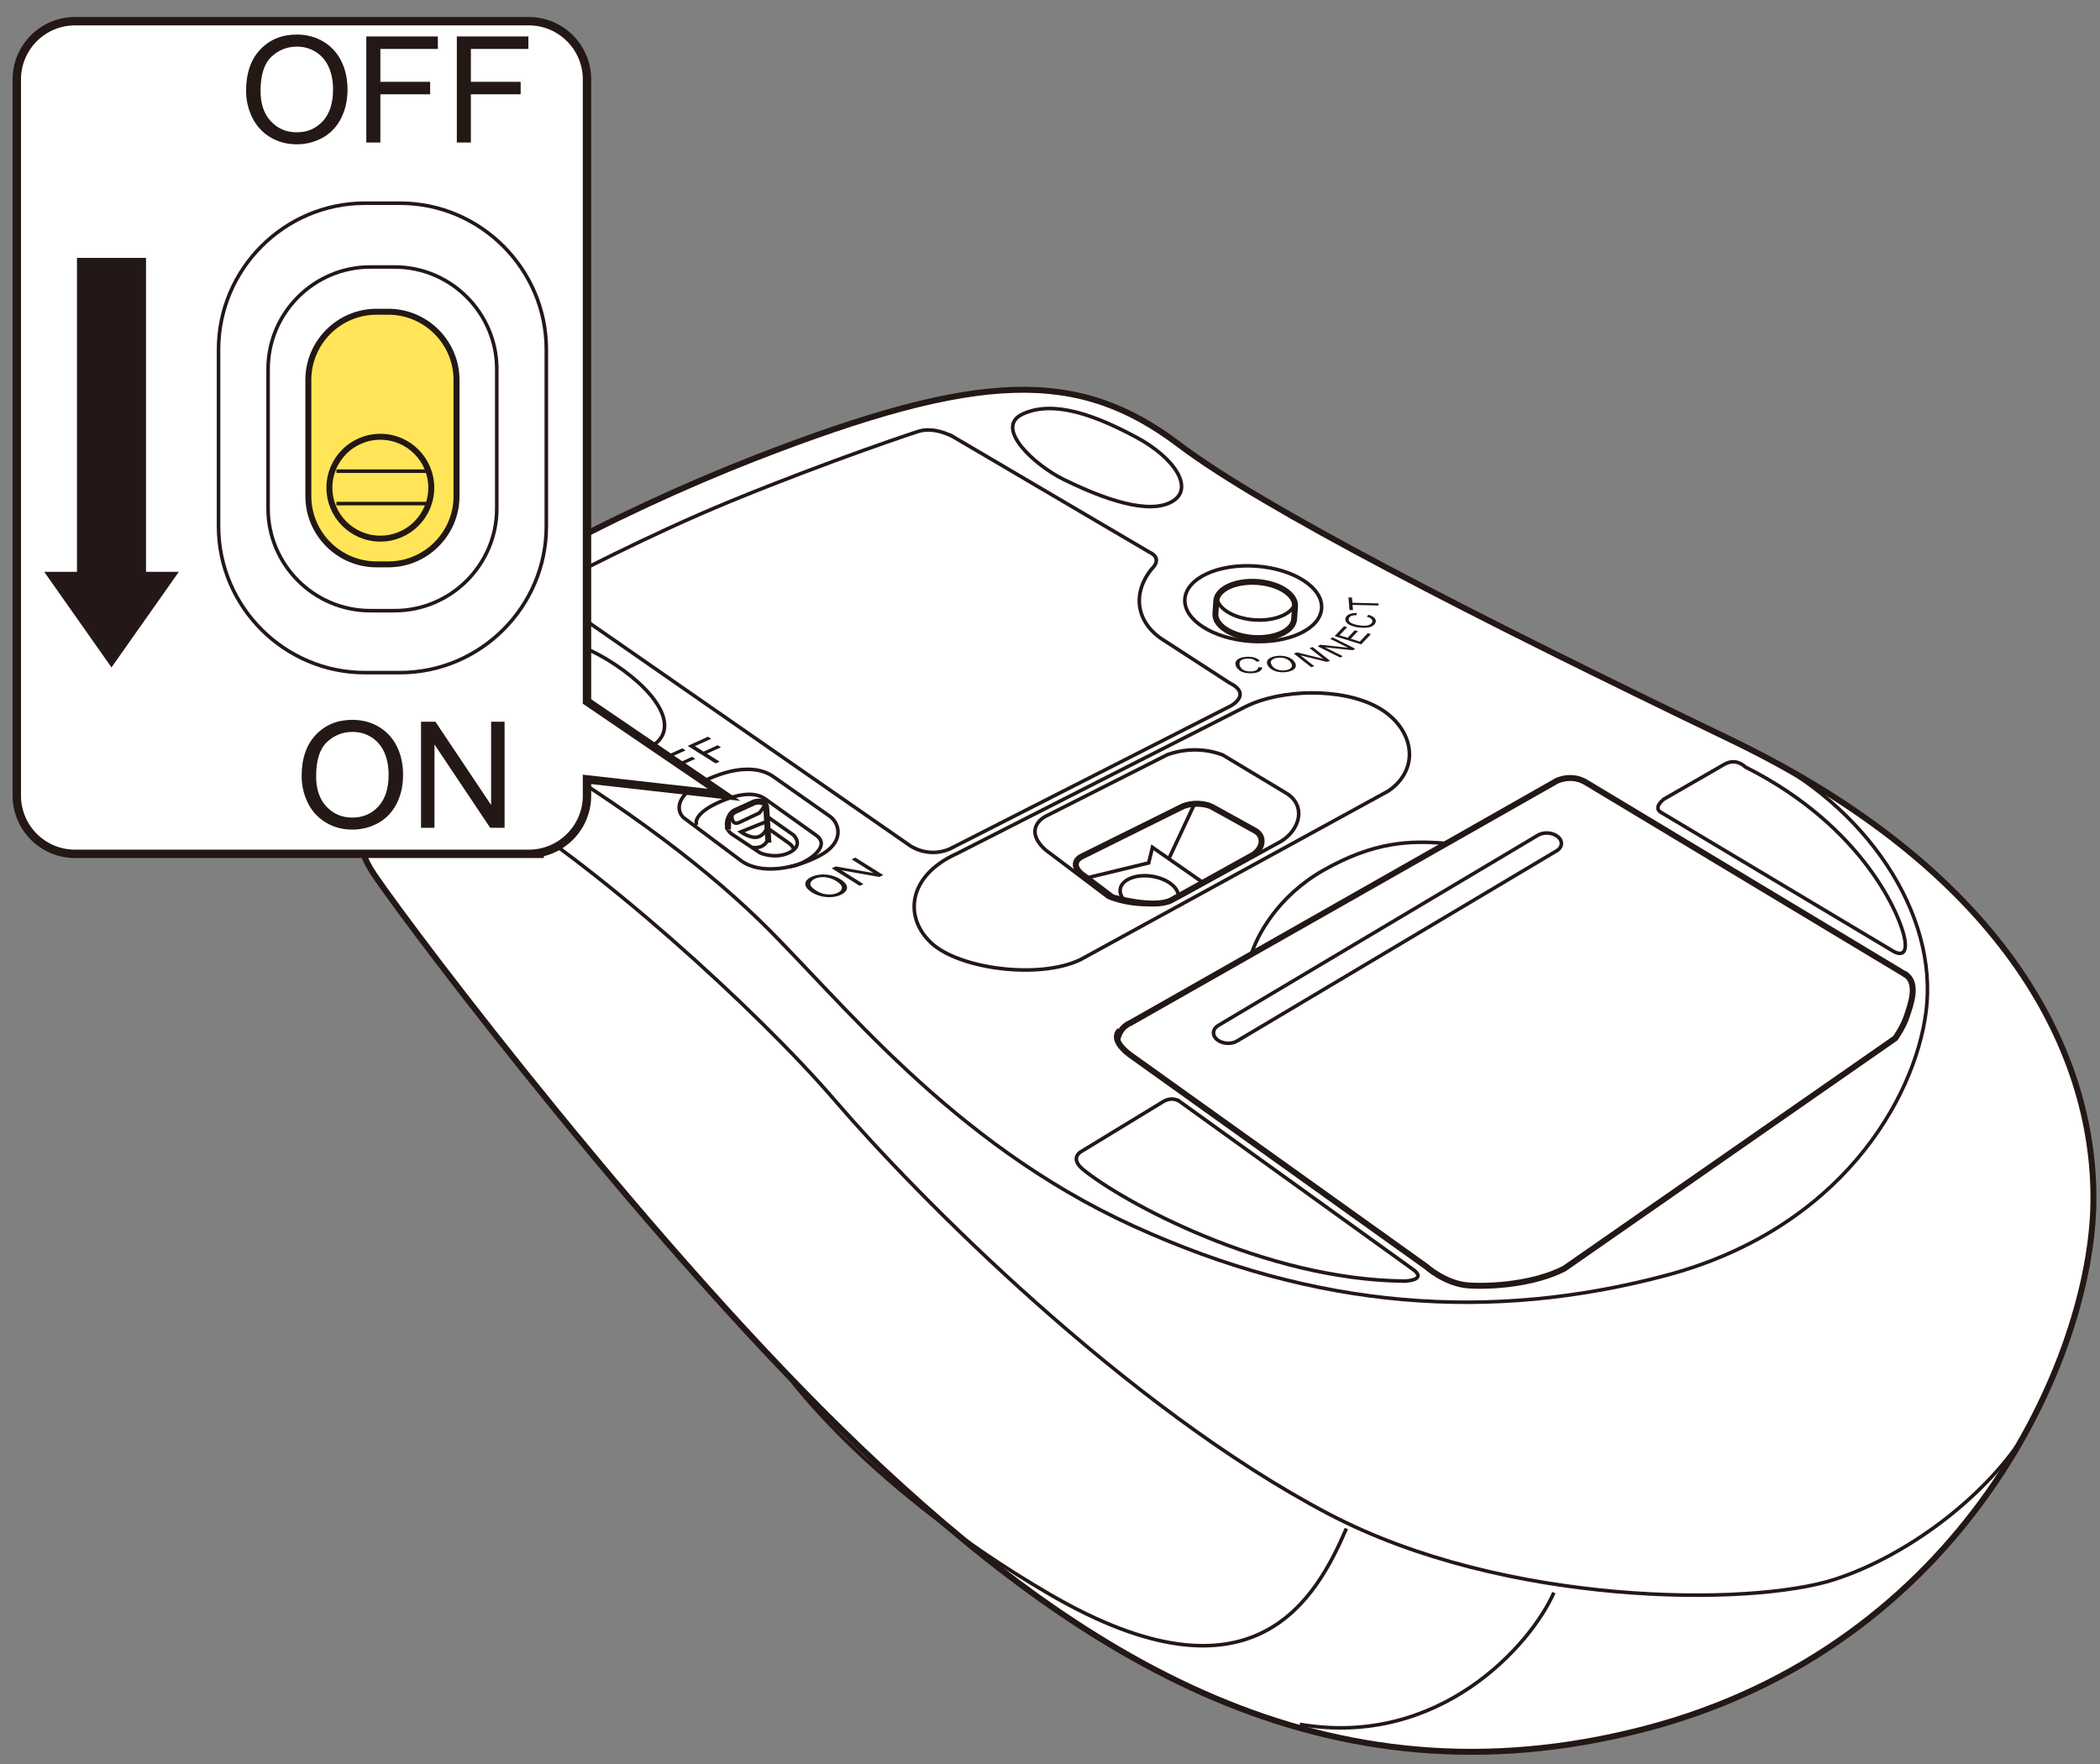 <?xml version="1.0" encoding="utf-8"?>
<!-- Generator: Adobe Illustrator 25.4.8, SVG Export Plug-In . SVG Version: 6.00 Build 0)  -->
<svg version="1.1" xmlns="http://www.w3.org/2000/svg" xmlns:xlink="http://www.w3.org/1999/xlink" x="0px" y="0px"
	 viewBox="0 0 250 210" enable-background="new 0 0 250 210" xml:space="preserve">
<rect x="0" y="0" width="250" height="210" fill="#808080" stroke="none"/>
<g id="レイヤー_2">
	<g>
		<path fill="#FFFFFF" stroke="#231815" stroke-width="0.709" stroke-miterlimit="10" d="M89.923,54.529
			c-16.394,6.373-38.149,17.521-42.12,24.467s-8.413,17.577-3.243,25.145c5.17,7.568,33.666,45.106,57.896,68.231
			c26.102,24.913,55.217,43.339,93.282,33.466s53.308-44.26,53.479-62.836s-11.511-39.707-43.271-54.99
			c-30.715-14.779-55.646-27.564-65.551-35.061C128.333,43.82,116.664,44.133,89.923,54.529z"/>
		<path fill="none" stroke="#231815" stroke-width="0.709" stroke-miterlimit="10" d="M133.02,123.804c0,0,0.162-1.446,1.571-2.035
			l50.712-28.795c0,0,1.813-0.941,3.634,0.247l38.011,22.863"/>
		<path fill="none" stroke="#231815" stroke-width="0.425" stroke-miterlimit="10" d="M148.872,113.895
			c0.724-2.512,3.244-7.202,8.663-10.284c6.058-3.445,10.343-3.541,14.381-3.225"/>
		<path fill="none" stroke="#231815" stroke-width="0.425" stroke-miterlimit="10" d="M197.719,96.698l27.582,16.491
			c0,0,1.891,1.27,1.461-1.346c-0.43-2.615-4.791-13.408-18.985-20.535c0,0-1.063-1.137-2.488-0.321l-7.204,4.149
			C198.085,95.137,196.758,96.124,197.719,96.698z"/>
		<path fill="none" stroke="#231815" stroke-width="0.425" stroke-miterlimit="10" d="M138.488,131.139l-9.809,5.972
			c0,0-1.389,0.765,0.274,2.124c4.599,3.76,21.505,13.124,38.303,13.279c0,0,2.822-0.112,0.86-1.463l-27.642-19.897
			C140.474,131.155,139.642,130.457,138.488,131.139z"/>
		<path fill="none" stroke="#231815" stroke-width="0.425" stroke-miterlimit="10" d="M60.001,69.061
			c-4.696,2.125-14.41,10.114-1.09,17.769s24.053,15.499,31.499,22.733c9.575,9.303,22.675,26.416,44.489,36.379
			s42.572,11.418,63.363,5.912c20.791-5.505,29.703-20.995,31.035-31.453c1.486-11.664-7.162-24.486-20.286-30.864"/>
		<path fill="none" stroke="#231815" stroke-width="0.425" stroke-miterlimit="10" d="M50.2,76.11
			c-2.537,3.131-4.53,12.067,7.793,19.135c12.322,7.067,32.047,24.847,41.504,35.872c9.457,11.025,34.452,36.423,58.767,49.158
			c20.883,10.938,50.117,11.025,60.203,7.732c8.458-2.761,17.581-9.562,22.426-17.002"/>
		<path fill="none" stroke="#231815" stroke-width="0.425" stroke-miterlimit="10" d="M160.283,181.969
			c-3.56,8.235-10.956,22.021-35.366,7.8c-21.258-12.384-30.905-25.705-30.905-25.705"/>
		<path fill="none" stroke="#231815" stroke-width="0.425" stroke-miterlimit="10" d="M184.986,189.595
			c-2.689,6.158-13.58,18.53-30.248,15.683"/>
		
			<ellipse transform="matrix(0.068 -0.998 0.998 0.068 67.287 215.841)" fill="none" stroke="#231815" stroke-width="0.425" stroke-miterlimit="10" cx="149.161" cy="71.909" rx="4.486" ry="8.156"/>
		<path fill="none" stroke="#231815" stroke-width="0.709" stroke-miterlimit="10" d="M144.794,71.542
			c0.097-1.424,2.274-2.435,4.863-2.259s4.609,1.473,4.512,2.897l-0.102,1.505c-0.097,1.424-2.274,2.435-4.863,2.259
			s-4.609-1.473-4.512-2.897L144.794,71.542z"/>
		<path fill="none" stroke="#231815" stroke-width="0.425" stroke-miterlimit="10" d="M148.196,84.17l-34.315,17.464
			c-5.795,2.617-6.316,7.54-3.022,10.619c3.294,3.079,12.808,4.376,17.772,1.988l36.663-20.083c3.948-2.716,2.982-7.583-1.269-9.948
			S152.471,81.995,148.196,84.17z"/>
		<path fill="none" stroke="#231815" stroke-width="0.425" stroke-miterlimit="10" d="M109.162,51.408
			c0,0-10.154,3.331-22.101,8.228c-10.074,4.129-20.242,9.522-20.242,9.522s-1.553,1.841,0.693,3.161l40.756,28.306
			c0,0,2.099,1.57,4.77,0.455l33.513-17.06c0,0,2.56-1.383-0.203-2.739l-7.843-5.084c-3.235-2.037-3.793-5.532-1.386-8.482
			c0,0,1.38-1.204-0.256-1.964l-23.207-13.648C113.656,52.103,111.304,50.641,109.162,51.408z"/>
		<path fill="none" stroke="#231815" stroke-width="0.425" stroke-miterlimit="10" d="M135.203,52.013
			c-4.503-2.394-9.622-4.483-13.439-2.732c-3.532,1.62,1.464,6.134,4.855,7.792c3.391,1.658,9.377,4.272,12.591,2.804
			C142.424,58.409,139.962,54.543,135.203,52.013z"/>
		<path fill="none" stroke="#231815" stroke-width="0.425" stroke-miterlimit="10" d="M73.152,79.062
			c-5.023-3.333-10.807-4.409-13.827-2.758c-3.015,1.649-0.956,6.423,3.397,9.185c4.354,2.762,10.991,5.452,14.628,3.493
			C80.987,87.024,78.72,82.757,73.152,79.062z"/>
		<path fill="none" stroke="#231815" stroke-width="0.425" stroke-miterlimit="10" d="M154.222,71.54
			c-0.097,1.424-2.274,2.435-4.863,2.259s-4.609-1.473-4.512-2.897"/>
		<path fill="none" stroke="#231815" stroke-width="0.425" stroke-miterlimit="10" d="M138.987,89.837l-14.581,7.377
			c-1.284,0.756-1.902,2.206,0.055,3.962l7.467,5.634c0,0,4.406,1.987,8.569-0.065l11.997-6.58c2.301-1.4,3.016-4.272,0.65-5.73
			l-7.542-4.536C145.6,89.898,142.644,88.529,138.987,89.837z"/>
		<path fill="none" stroke="#231815" stroke-width="0.709" stroke-miterlimit="10" d="M140.873,95.967l-12.202,6.054
			c-0.642,0.378-0.951,1.103,0.027,1.981l3.734,2.817c0,0,4.888,1.398,6.969,0.372l9.737-5.406c1.151-0.7,1.508-2.136,0.325-2.865
			l-5.284-2.923C144.179,95.997,142.701,95.313,140.873,95.967z"/>
		<polyline fill="none" stroke="#231815" stroke-width="0.425" stroke-miterlimit="10" points="129.003,104.603 136.747,102.726 
			137.197,100.875 143.36,105.173 		"/>
		
			<line fill="none" stroke="#231815" stroke-width="0.425" stroke-miterlimit="10" x1="139.146" y1="102.234" x2="142.147" y2="95.827"/>
		<path fill="none" stroke="#231815" stroke-width="0.425" stroke-miterlimit="10" d="M133.85,107.16
			c-0.371-0.403-0.557-0.86-0.489-1.313c0.17-1.131,1.855-1.817,3.764-1.53c1.806,0.271,3.166,1.314,3.164,2.384"/>
		<path fill="none" stroke="#231815" stroke-width="0.425" stroke-miterlimit="10" d="M92.065,92.453l6.758,4.746
			c1.109,0.821,1.795,3.057-1.249,4.667c-3.045,1.61-7.003,2.272-9.314,0.624l-6.916-5.176c-1.087-1.146-0.419-2.953,2.486-4.35
			C87.395,91.249,90.278,91.197,92.065,92.453z"/>
		<path fill="none" stroke="#231815" stroke-width="0.709" stroke-miterlimit="10" d="M133.29,122.69c0,0-1.276,0.951,1.19,2.849
			l35.307,25.242c0,0,2.282,2.059,5.038,2.246c2.756,0.188,7.797-0.161,11.382-1.993l39.412-27.422c0,0,0.955-1.319,1.393-2.673
			s1.487-4.051-0.349-5.041"/>
		<path fill="none" stroke="#231815" stroke-width="0.425" stroke-miterlimit="10" d="M94.084,103.165
			c1.523-0.163,5.132-2.315,3.054-3.744l-6.055-4.319c-1.186-0.836-3.061-0.697-5.534,0.422s-2.881,2.194-2.582,2.71"/>
		<path fill="none" stroke="#231815" stroke-width="0.425" stroke-miterlimit="10" d="M86.553,97.724c0,0-0.331,0.954,0.602,1.595
			l3.356,2.226c0,0,1.811,0.789,3.512-0.072c1.701-0.861,0.451-2.056,0.451-2.056l-3.191-2.246"/>
		<g>
			<path fill="#FFFFFF" stroke="#231815" stroke-width="0.709" stroke-miterlimit="10" d="M86.661,98.752l0.025-1.019
				c0,0,0.149-0.878,0.836-1.186l2.291-1.043c0,0,1.406-0.437,1.413,0.762l0.257,4.058"/>
			<path fill="none" stroke="#231815" stroke-width="0.425" stroke-miterlimit="10" d="M87.129,96.832c0,0-0.176,1.541,0.876,1.079
				l2.385-1.125c0,0,0.851-0.973,0.626-1.127"/>
			<path fill="none" stroke="#231815" stroke-width="0.425" stroke-miterlimit="10" d="M91.117,97.857l-2.922,1.177
				c0,0,1.227,0.883,2.091,0.586c0.864-0.296,1.071-1.26,1.071-1.26"/>
			<path fill="none" stroke="#231815" stroke-width="0.425" stroke-miterlimit="10" d="M91.448,99.786c0,0-0.241,1.328-1.935,1.097
				"/>
		</g>
		<path fill="none" stroke="#231815" stroke-width="0.425" stroke-miterlimit="10" d="M91.59,98.733l2.161,1.523
			c0,0,0.902,0.578,0.671,0.97"/>
		<g>
			<path fill="#231815" d="M149.804,79.417l0.478,0.047c-0.038,0.21-0.167,0.373-0.385,0.49c-0.22,0.118-0.511,0.182-0.873,0.195
				c-0.375,0.013-0.691-0.017-0.95-0.092c-0.258-0.075-0.471-0.189-0.639-0.343c-0.168-0.153-0.277-0.321-0.328-0.502
				c-0.056-0.197-0.037-0.372,0.06-0.524s0.261-0.271,0.495-0.356c0.233-0.085,0.503-0.133,0.81-0.144
				c0.348-0.012,0.654,0.026,0.918,0.114s0.469,0.218,0.612,0.39l-0.436,0.074c-0.12-0.135-0.266-0.231-0.437-0.289
				s-0.373-0.082-0.605-0.074c-0.267,0.009-0.481,0.052-0.64,0.128c-0.159,0.076-0.258,0.175-0.297,0.295
				c-0.039,0.121-0.041,0.243-0.005,0.368c0.046,0.161,0.129,0.301,0.25,0.418c0.12,0.118,0.28,0.203,0.478,0.256
				c0.199,0.053,0.404,0.076,0.616,0.068c0.258-0.009,0.464-0.057,0.62-0.145S149.787,79.579,149.804,79.417z"/>
			<path fill="#231815" d="M150.985,79.312c-0.202-0.304-0.214-0.565-0.034-0.781c0.18-0.216,0.502-0.36,0.967-0.43
				c0.305-0.046,0.606-0.047,0.904-0.002s0.56,0.129,0.784,0.254c0.225,0.126,0.398,0.28,0.52,0.464
				c0.124,0.186,0.167,0.363,0.129,0.53c-0.037,0.167-0.155,0.307-0.352,0.42c-0.197,0.113-0.44,0.19-0.726,0.234
				c-0.311,0.047-0.616,0.047-0.916,0s-0.561-0.133-0.783-0.258S151.092,79.473,150.985,79.312z M151.438,79.249
				c0.147,0.221,0.37,0.379,0.668,0.474c0.299,0.095,0.609,0.118,0.932,0.07c0.329-0.049,0.556-0.154,0.683-0.315
				c0.127-0.16,0.112-0.359-0.045-0.595c-0.099-0.149-0.231-0.273-0.396-0.371c-0.165-0.097-0.356-0.164-0.571-0.199
				c-0.216-0.035-0.432-0.036-0.649-0.004c-0.309,0.046-0.535,0.146-0.68,0.297C151.236,78.759,151.255,78.972,151.438,79.249z"/>
			<path fill="#231815" d="M156.097,79.43l-2.074-1.629l0.386-0.133l3.12,0.765l-1.628-1.279l0.36-0.124l2.074,1.629l-0.386,0.133
				l-3.122-0.766l1.63,1.28L156.097,79.43z"/>
			<path fill="#231815" d="M159.559,78.284l-2.695-1.347l0.307-0.182l3.303,0.353l-2.116-1.058l0.287-0.17l2.695,1.347l-0.307,0.182
				l-3.305-0.354l2.117,1.058L159.559,78.284z"/>
			<path fill="#231815" d="M162.047,76.71l-3.161-0.983l1.116-1.176l0.373,0.116l-0.911,0.961l0.968,0.301l0.854-0.9l0.371,0.115
				l-0.854,0.9l1.076,0.335l0.947-0.998l0.373,0.116L162.047,76.71z"/>
			<path fill="#231815" d="M162.707,73.406l0.219-0.219c0.351,0.114,0.596,0.253,0.734,0.417c0.14,0.164,0.168,0.34,0.086,0.528
				c-0.085,0.195-0.229,0.34-0.432,0.437c-0.203,0.096-0.462,0.151-0.775,0.166c-0.313,0.015-0.633-0.006-0.961-0.063
				c-0.357-0.061-0.652-0.151-0.887-0.268c-0.234-0.118-0.392-0.255-0.473-0.412c-0.08-0.156-0.085-0.314-0.016-0.473
				c0.079-0.181,0.232-0.318,0.461-0.411c0.228-0.093,0.511-0.137,0.849-0.131l0.003,0.253c-0.268-0.001-0.476,0.029-0.624,0.089
				c-0.149,0.06-0.249,0.151-0.302,0.271c-0.061,0.139-0.048,0.266,0.038,0.381s0.227,0.209,0.423,0.284
				c0.197,0.075,0.408,0.131,0.634,0.17c0.292,0.05,0.556,0.072,0.792,0.064c0.238-0.007,0.43-0.049,0.579-0.125
				c0.149-0.076,0.247-0.169,0.295-0.279c0.058-0.134,0.034-0.26-0.072-0.378C163.171,73.588,162.981,73.488,162.707,73.406z"/>
			<path fill="#231815" d="M164.117,72.086l-3.099-0.076l0.051,0.625l-0.415-0.01l-0.123-1.505l0.415,0.01l0.051,0.628l3.099,0.076
				L164.117,72.086z"/>
		</g>
		<g>
			<path fill="#231815" d="M76.461,93.076c-0.552-0.346-0.824-0.689-0.818-1.029c0.007-0.34,0.262-0.624,0.766-0.852
				c0.33-0.149,0.701-0.238,1.113-0.266c0.412-0.028,0.819,0.009,1.219,0.111c0.403,0.102,0.769,0.257,1.102,0.466
				c0.337,0.212,0.566,0.434,0.686,0.667c0.12,0.233,0.114,0.454-0.017,0.661c-0.132,0.207-0.353,0.381-0.664,0.521
				c-0.337,0.152-0.713,0.241-1.13,0.266c-0.416,0.025-0.824-0.014-1.222-0.116C77.098,93.402,76.752,93.259,76.461,93.076z
				 M76.955,92.86c0.401,0.251,0.833,0.397,1.295,0.437c0.463,0.04,0.869-0.02,1.219-0.178c0.356-0.161,0.533-0.366,0.53-0.616
				c-0.003-0.25-0.218-0.51-0.646-0.778c-0.271-0.17-0.556-0.295-0.857-0.378c-0.3-0.081-0.602-0.115-0.902-0.099
				c-0.301,0.015-0.569,0.077-0.805,0.183c-0.335,0.151-0.516,0.349-0.544,0.593C76.219,92.267,76.455,92.546,76.955,92.86z"/>
			<path fill="#231815" d="M82.137,92.26l-3.326-2.086l2.414-1.09l0.392,0.246l-1.94,0.877l1.03,0.646l1.679-0.759l0.392,0.246
				l-1.679,0.759l1.511,0.948L82.137,92.26z"/>
			<path fill="#231815" d="M85.19,90.881l-3.326-2.086l2.414-1.09l0.392,0.246l-1.94,0.877l1.03,0.646l1.679-0.759l0.392,0.246
				l-1.679,0.759l1.511,0.948L85.19,90.881z"/>
		</g>
		<g>
			<path fill="#231815" d="M96.688,106.255c-0.552-0.346-0.824-0.689-0.818-1.029c0.007-0.34,0.262-0.624,0.766-0.852
				c0.33-0.149,0.701-0.238,1.113-0.266c0.412-0.028,0.819,0.009,1.219,0.111c0.403,0.102,0.769,0.257,1.102,0.466
				c0.337,0.212,0.566,0.434,0.686,0.667c0.12,0.233,0.114,0.454-0.017,0.661c-0.132,0.207-0.353,0.381-0.664,0.521
				c-0.337,0.152-0.713,0.241-1.13,0.266c-0.416,0.025-0.824-0.014-1.222-0.116C97.325,106.581,96.98,106.438,96.688,106.255z
				 M97.183,106.038c0.401,0.251,0.833,0.397,1.295,0.437c0.463,0.04,0.869-0.02,1.219-0.178c0.356-0.161,0.533-0.366,0.53-0.616
				s-0.218-0.51-0.646-0.778c-0.271-0.17-0.556-0.295-0.857-0.378c-0.3-0.081-0.602-0.115-0.902-0.099
				c-0.301,0.015-0.569,0.077-0.805,0.183c-0.335,0.151-0.516,0.349-0.544,0.593C96.447,105.446,96.683,105.724,97.183,106.038z"/>
			<path fill="#231815" d="M102.335,105.452l-3.326-2.086l0.486-0.219l4.491,0.789l-2.611-1.638l0.454-0.205l3.326,2.086
				l-0.486,0.219l-4.493-0.791l2.614,1.64L102.335,105.452z"/>
		</g>
		<path fill="none" stroke="#231815" stroke-width="0.425" stroke-miterlimit="10" d="M185.334,101.278l-38.064,22.654
			c-0.683,0.417-1.75,0.345-2.37-0.161h0c-0.62-0.506-0.569-1.262,0.114-1.679l38.064-22.654c0.683-0.417,1.75-0.345,2.37,0.161v0
			C186.068,100.105,186.017,100.861,185.334,101.278z"/>
	</g>
</g>
<g id="レイヤー_1">
	<path fill="#FFFFFF" stroke="#231815" stroke-miterlimit="10" d="M2,9.457v85.258c0,3.83,3.102,6.934,6.93,6.934h55.813H51.896
		h11.057c3.825,0,6.928-3.105,6.928-6.934v-1.932l16.324,1.842L69.881,83.508V9.457c0-3.83-3.102-6.934-6.928-6.934H8.93
		C5.102,2.522,2,5.627,2,9.457z"/>
	<polygon fill="#231815" points="13.273,79.452 21.29,68.076 17.384,68.076 17.384,30.7 9.163,30.7 9.163,68.076 5.264,68.076 	"/>
	<path fill="none" stroke="#231815" stroke-width="0.709" d="M297.491,78.902"/>
	<g>
		<g>
			<path fill="#231815" d="M29.295,10.815c0-2.096,0.563-3.735,1.688-4.921c1.125-1.186,2.578-1.78,4.358-1.78
				c1.166,0,2.216,0.278,3.152,0.835s1.651,1.335,2.139,2.328c0.494,0.999,0.738,2.127,0.738,3.391c0,1.28-0.258,2.426-0.775,3.437
				c-0.517,1.011-1.249,1.777-2.196,2.297c-0.947,0.52-1.969,0.778-3.066,0.778c-1.189,0-2.251-0.287-3.187-0.861
				c-0.936-0.574-1.645-1.358-2.127-2.351S29.295,11.923,29.295,10.815z M31.018,10.841c0,1.522,0.411,2.722,1.226,3.597
				c0.821,0.876,1.846,1.312,3.081,1.312c1.257,0,2.291-0.442,3.104-1.326c0.812-0.884,1.22-2.139,1.22-3.764
				c0-1.028-0.175-1.924-0.52-2.693c-0.35-0.764-0.858-1.361-1.527-1.78c-0.669-0.425-1.418-0.634-2.251-0.634
				c-1.183,0-2.199,0.408-3.055,1.22C31.446,7.585,31.018,8.94,31.018,10.841z"/>
			<path fill="#231815" d="M43.61,16.965V4.338h8.518v1.49h-6.847v3.91h5.926v1.49h-5.926v5.736H43.61z"/>
			<path fill="#231815" d="M54.385,16.965V4.338h8.518v1.49h-6.847v3.91h5.926v1.49h-5.926v5.736H54.385z"/>
		</g>
		<g>
			<path fill="#231815" d="M35.91,92.397c0-2.096,0.563-3.735,1.688-4.921c1.125-1.186,2.578-1.78,4.358-1.78
				c1.166,0,2.216,0.278,3.152,0.835s1.651,1.335,2.139,2.328c0.494,0.999,0.738,2.127,0.738,3.391c0,1.28-0.258,2.426-0.775,3.437
				c-0.517,1.011-1.249,1.777-2.196,2.297s-1.969,0.778-3.066,0.778c-1.189,0-2.251-0.287-3.187-0.861
				c-0.936-0.574-1.645-1.358-2.127-2.351S35.91,93.505,35.91,92.397z M37.633,92.422c0,1.522,0.411,2.722,1.226,3.597
				c0.821,0.876,1.846,1.312,3.081,1.312c1.257,0,2.291-0.442,3.104-1.326c0.812-0.884,1.22-2.139,1.22-3.764
				c0-1.028-0.175-1.924-0.52-2.693c-0.35-0.764-0.858-1.361-1.527-1.78c-0.669-0.425-1.418-0.634-2.251-0.634
				c-1.183,0-2.199,0.408-3.055,1.22C38.06,89.167,37.633,90.522,37.633,92.422z"/>
			<path fill="#231815" d="M50.121,98.546V85.92h1.714l6.632,9.913V85.92h1.602v12.627h-1.714l-6.632-9.922v9.922H50.121z"/>
		</g>
		<path fill="#FFE557" stroke="#231815" stroke-width="0.709" stroke-miterlimit="10" d="M46.236,67.186h-1.417
			c-4.461,0-8.111-3.65-8.111-8.111V45.224c0-4.461,3.65-8.111,8.111-8.111h1.417c4.461,0,8.111,3.65,8.111,8.111v13.851
			C54.347,63.536,50.697,67.186,46.236,67.186z"/>
		<path fill="none" stroke="#231815" stroke-width="0.425" stroke-miterlimit="10" d="M46.985,72.698H44.07
			c-6.686,0-12.156-5.47-12.156-12.156V43.94c0-6.686,5.47-12.156,12.156-12.156h2.915c6.686,0,12.156,5.47,12.156,12.156v16.602
			C59.141,67.228,53.671,72.698,46.985,72.698z"/>
		<path fill="none" stroke="#231815" stroke-width="0.425" stroke-miterlimit="10" d="M47.617,80.075h-4.178
			c-9.582,0-17.422-7.84-17.422-17.422V41.612c0-9.582,7.84-17.422,17.422-17.422h4.178c9.582,0,17.422,7.84,17.422,17.422v21.041
			C65.039,72.235,57.199,80.075,47.617,80.075z"/>
		<g>
			<circle fill="none" stroke="#231815" stroke-width="0.709" stroke-miterlimit="10" cx="45.278" cy="58.06" r="6.063"/>
			
				<line fill="none" stroke="#231815" stroke-width="0.425" stroke-miterlimit="10" x1="40.05" y1="56.092" x2="50.891" y2="56.092"/>
			
				<line fill="none" stroke="#231815" stroke-width="0.425" stroke-miterlimit="10" x1="40.05" y1="59.951" x2="50.891" y2="59.951"/>
		</g>
	</g>
	<g>
	</g>
	<g>
	</g>
	<g>
	</g>
	<g>
	</g>
	<g>
	</g>
	<g>
	</g>
</g>
</svg>

